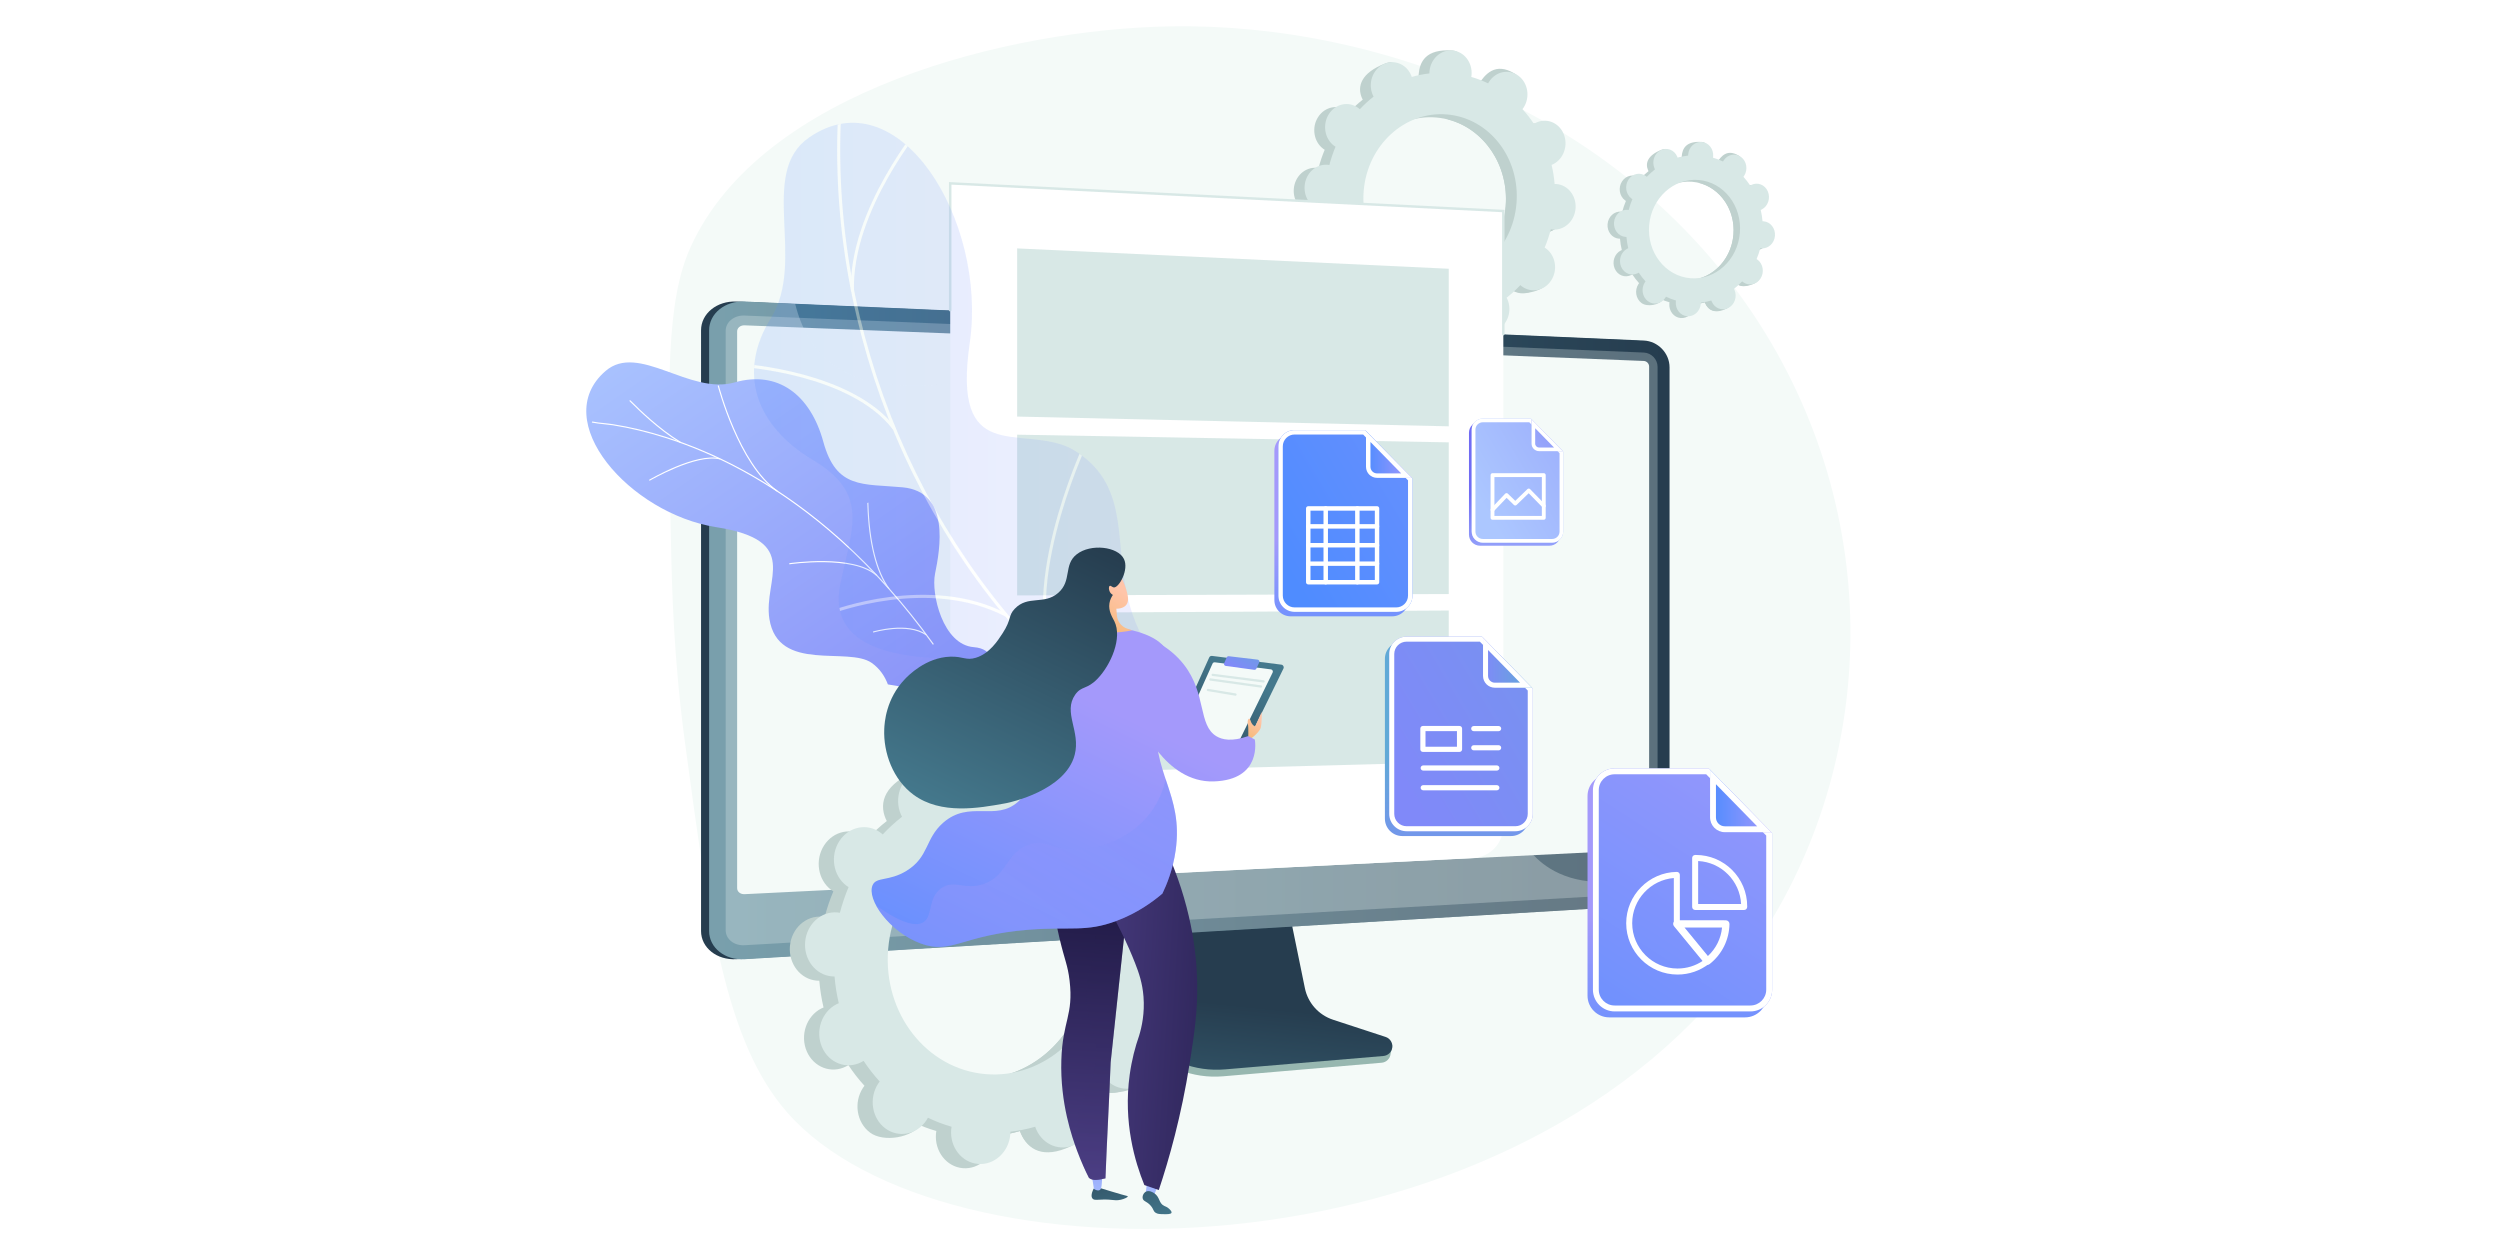 <?xml version="1.0" encoding="utf-8"?>
<!-- Generator: Adobe Illustrator 27.1.0, SVG Export Plug-In . SVG Version: 6.00 Build 0)  -->
<svg version="1.1" xmlns="http://www.w3.org/2000/svg" xmlns:xlink="http://www.w3.org/1999/xlink" x="0px" y="0px"
	 viewBox="0 0 1000 500" style="enable-background:new 0 0 1000 500;" xml:space="preserve">
<g id="Background">
	<g>
		<g>
			<rect x="0" style="fill:#FFFFFF;" width="1000" height="500"/>
		</g>
	</g>
</g>
<g id="Illustration">
	<g id="Document_management_soft">
		<path style="fill:#F4FAF8;" d="M468.07,10.54c-64.07,1.13-163.21,25.49-191.74,88.1c-9.97,21.87-9.29,54.01-7.94,118.3
			c0.4,18.9,1.05,46.44,5.67,80.61c9.59,70.99,16.13,119.32,40.84,147.46c61.94,70.51,285.68,68.47,381.22-58.47
			c52.12-69.25,60.14-167.76,12.48-249.17C656.13,47.75,553.85,9.03,468.07,10.54z"/>
		<g>
			<path style="fill:#BFD1CE;" d="M616.7,93.05c4.65,0.39,8.76-3.37,9.18-8.4c0.42-5.03-3-9.43-7.65-9.82
				c-0.24-0.02-0.48-0.02-0.72-0.02c-0.22-2.6-0.63-5.15-1.21-7.62c0.22-0.09,0.44-0.18,0.66-0.3c4.24-2.18,6.09-7.63,4.13-12.19
				c-1.96-4.55-6.98-6.48-11.22-4.3c-0.22,0.11-0.43,0.24-0.64,0.37c-1.38-2.09-2.92-4.06-4.58-5.89c0.15-0.2,0.31-0.4,0.45-0.62
				c2.69-4.16,1.78-9.85-2.03-12.71c-3.81-2.86-9.09-1.8-11.78,2.37c-0.14,0.21-0.26,0.43-0.38,0.65c-2.15-1.04-4.4-1.9-6.73-2.57
				c0.04-0.25,0.08-0.51,0.1-0.77c0.42-5.03,1.34-10.72-3.31-11.03c-10.77-0.74-13.1,4.58-13.52,9.62
				c-0.02,0.26-0.03,0.52-0.03,0.78c-2.41,0.27-4.77,0.75-7.06,1.41c-0.08-0.24-0.16-0.47-0.26-0.71c-1.96-4.55-1.6-7.59-6.05-5.89
				c-9.7,3.72-11.25,9.22-9.29,13.77c0.1,0.24,0.22,0.46,0.34,0.69c-1.95,1.52-3.79,3.21-5.5,5.04c-0.18-0.16-0.37-0.33-0.57-0.47
				c-3.81-2.86-9.09-1.8-11.78,2.37c-2.69,4.16-1.78,9.85,2.03,12.71c0.2,0.15,0.4,0.28,0.6,0.4c-0.99,2.34-1.81,4.78-2.47,7.31
				c-0.23-0.04-0.47-0.08-0.71-0.1c-4.65-0.39-8.76,3.37-9.18,8.4c-0.42,5.03,3,9.43,7.65,9.82c0.24,0.02,0.48,0.02,0.72,0.02
				c0.22,2.6,0.63,5.15,1.21,7.62c-0.22,0.09-0.44,0.18-0.66,0.3c-4.24,2.18-6.09,7.64-4.13,12.19c1.96,4.55,6.98,6.48,11.22,4.3
				c0.22-0.11,0.43-0.24,0.64-0.37c1.38,2.09,2.92,4.06,4.58,5.89c-0.15,0.2-0.31,0.4-0.45,0.62c-2.69,4.16-1.78,9.85,2.03,12.71
				c3.81,2.86,12.07,1.55,14.76-2.61c0.14-0.21-2.72-0.19-2.6-0.41c2.15,1.04,4.4,1.9,6.73,2.57c-0.04,0.25-0.08,0.51-0.1,0.77
				c-0.42,5.03,3,9.43,7.65,9.82c4.65,0.39,8.76-3.37,9.18-8.4c0.02-0.26,0.03-0.52,0.03-0.78c2.41-0.27,4.77-0.75,7.06-1.41
				c0.08,0.24,0.16,0.47,0.26,0.71c1.96,4.55,6.98,6.48,11.22,4.3c4.24-2.18,6.09-7.64,4.13-12.19c-0.1-0.24-0.22-0.46-0.34-0.69
				c1.95-1.52,3.79-3.21,5.5-5.04c0.18,0.16,0.37,0.33,0.57,0.47c3.81,2.86,9.09,1.8,11.78-2.37c2.69-4.16,1.78-9.85-2.03-12.71
				c-0.2-0.15-0.4-0.28-0.6-0.4c0.99-2.34,1.81-4.78,2.47-7.31C616.23,92.99,616.46,93.03,616.7,93.05z M568.91,113.17
				c-16.88-1.42-29.31-17.39-27.77-35.66c1.54-18.27,16.47-31.94,33.34-30.51c16.88,1.42,29.31,17.39,27.77,35.66
				C600.72,100.93,585.79,114.59,568.91,113.17z"/>
			<path style="fill:#BFD1CE;" d="M616.97,66.88c4.24-2.18,6.09-7.63,4.13-12.19c-1.96-4.55-6.98-6.48-11.22-4.3
				c-0.22,0.11-0.43,0.24-0.64,0.37c-1.38-2.09-2.92-4.06-4.58-5.89c0.15-0.2,0.31-0.4,0.45-0.62c2.69-4.16,4.76-12.42,0.67-14.87
				c-7.76-4.65-11.79,0.37-14.48,4.53c-0.14,0.21-0.26,0.43-0.38,0.65c-2.15-1.04-4.4-1.9-6.73-2.57c0.04-0.25,0.08-0.51,0.1-0.77
				c0.23-2.74-0.68-5.28-2.31-7.1c-1.04,7.87-2.01,15.75-2.91,23.63c14.48,3.65,24.58,18.32,23.19,34.9
				c-1.18,14.05-10.28,25.36-22.09,29.2c0.03,1.54,0.07,3.07,0.05,4.61c-0.04,4.17-0.31,8.35-0.58,12.53
				c1.15-0.23,2.28-0.51,3.4-0.83c0.08,0.24,0.16,0.47,0.26,0.71c1.96,4.55,6.33,7.32,14.13,3.66c4.31-2.02,3.18-7,1.22-11.55
				c-0.1-0.24-0.22-0.46-0.34-0.69c1.95-1.52,3.79-3.21,5.5-5.04c0.18,0.16,0.37,0.33,0.57,0.47c3.81,2.86,12.37,1.25,15.06-2.91
				c2.69-4.16-1.5-9.31-5.31-12.17c-0.2-0.15-0.4-0.28-0.6-0.4c0.99-2.34,1.81-4.78,2.47-7.31c0.23,0.04,0.47,0.08,0.71,0.1
				c4.65,0.39,8.76-3.37,9.18-8.4c0.42-5.03-3-9.43-7.65-9.82c-0.24-0.02-0.48-0.02-0.72-0.02c-0.22-2.6-0.63-5.15-1.21-7.62
				C616.53,67.09,616.75,66.99,616.97,66.88z"/>
			<path style="fill:#D8E8E6;" d="M621.04,91.83c4.65,0.39,8.76-3.37,9.18-8.4c0.42-5.03-3-9.43-7.65-9.82
				c-0.24-0.02-0.48-0.02-0.72-0.02c-0.22-2.6-0.63-5.15-1.21-7.62c0.22-0.09,0.44-0.18,0.66-0.3c4.24-2.18,6.09-7.63,4.13-12.19
				c-1.96-4.55-6.98-6.48-11.22-4.3c-0.22,0.11-0.43,0.24-0.64,0.37c-1.38-2.09-2.92-4.06-4.58-5.89c0.15-0.2,0.31-0.4,0.45-0.62
				c2.69-4.16,1.78-9.85-2.03-12.71c-3.81-2.86-9.09-1.8-11.78,2.37c-0.14,0.21-0.26,0.43-0.38,0.65c-2.15-1.04-4.4-1.9-6.73-2.57
				c0.04-0.25,0.08-0.51,0.1-0.77c0.42-5.03-3-9.43-7.65-9.82c-4.65-0.39-8.76,3.37-9.18,8.4c-0.02,0.26-0.03,0.52-0.03,0.78
				c-2.41,0.27-4.77,0.75-7.06,1.41c-0.08-0.24-0.16-0.47-0.26-0.71c-1.96-4.55-6.98-6.48-11.22-4.3
				c-4.24,2.18-6.09,7.63-4.13,12.19c0.1,0.24,0.22,0.46,0.34,0.69c-1.95,1.52-3.79,3.21-5.5,5.04c-0.18-0.16-0.37-0.33-0.57-0.47
				c-3.81-2.86-9.09-1.8-11.78,2.37c-2.69,4.16-1.78,9.85,2.03,12.71c0.2,0.15,0.4,0.28,0.6,0.4c-0.99,2.34-1.81,4.78-2.47,7.31
				c-0.23-0.04-0.47-0.08-0.71-0.1c-4.65-0.39-8.76,3.37-9.18,8.4c-0.42,5.03,3,9.43,7.65,9.82c0.24,0.02,0.48,0.02,0.72,0.02
				c0.22,2.6,0.63,5.15,1.21,7.62c-0.22,0.09-0.44,0.18-0.66,0.3c-4.24,2.18-6.09,7.63-4.13,12.19c1.96,4.55,6.98,6.48,11.22,4.3
				c0.22-0.11,0.43-0.24,0.64-0.37c1.38,2.09,2.92,4.06,4.58,5.89c-0.15,0.2-0.31,0.4-0.45,0.62c-2.69,4.16-1.78,9.85,2.03,12.71
				c3.81,2.86,9.09,1.8,11.78-2.37c0.14-0.21,0.26-0.43,0.38-0.65c2.15,1.04,4.4,1.9,6.73,2.57c-0.04,0.25-0.08,0.51-0.1,0.77
				c-0.42,5.03,3,9.43,7.65,9.82c4.65,0.39,8.76-3.37,9.18-8.4c0.02-0.26,0.03-0.52,0.03-0.78c2.41-0.27,4.77-0.75,7.06-1.41
				c0.08,0.24,0.16,0.47,0.26,0.71c1.96,4.55,6.98,6.48,11.22,4.3c4.24-2.18,6.09-7.63,4.13-12.19c-0.1-0.24-0.22-0.46-0.34-0.69
				c1.95-1.52,3.79-3.21,5.5-5.04c0.18,0.16,0.37,0.33,0.57,0.47c3.81,2.86,9.09,1.8,11.78-2.37c2.69-4.16,1.78-9.85-2.03-12.71
				c-0.2-0.15-0.4-0.28-0.6-0.4c0.99-2.34,1.81-4.78,2.47-7.31C620.56,91.78,620.8,91.81,621.04,91.83z M573.25,111.95
				c-16.88-1.42-29.31-17.39-27.77-35.66c1.54-18.27,16.47-31.94,33.34-30.51c16.88,1.42,29.31,17.39,27.77,35.66
				C605.05,99.71,590.12,113.38,573.25,111.95z"/>
		</g>
		<g>
			<path style="fill:#BFD1CE;" d="M701.96,100.06c2.76,0.23,5.2-2,5.45-4.99c0.25-2.99-1.78-5.6-4.54-5.83
				c-0.14-0.01-0.28-0.01-0.43-0.01c-0.13-1.54-0.37-3.06-0.72-4.53c0.13-0.05,0.26-0.11,0.39-0.18c2.52-1.29,3.61-4.53,2.45-7.24
				c-1.16-2.71-4.14-3.85-6.66-2.56c-0.13,0.07-0.26,0.14-0.38,0.22c-0.82-1.24-1.73-2.41-2.72-3.5c0.09-0.12,0.18-0.24,0.27-0.37
				c1.6-2.47,1.06-5.85-1.21-7.55c-2.26-1.7-5.4-1.07-7,1.41c-0.08,0.13-0.15,0.26-0.23,0.39c-1.28-0.62-2.61-1.13-4-1.53
				c0.02-0.15,0.05-0.3,0.06-0.46c0.25-2.99,0.8-6.36-1.97-6.55c-6.39-0.44-7.78,2.72-8.03,5.71c-0.01,0.15-0.02,0.31-0.02,0.46
				c-1.43,0.16-2.83,0.44-4.19,0.84c-0.05-0.14-0.1-0.28-0.16-0.42c-1.16-2.71-0.95-4.51-3.59-3.5c-5.76,2.21-6.68,5.47-5.52,8.18
				c0.06,0.14,0.13,0.28,0.2,0.41c-1.16,0.91-2.25,1.91-3.27,2.99c-0.11-0.1-0.22-0.19-0.34-0.28c-2.26-1.7-5.4-1.07-7,1.41
				c-1.6,2.47-1.06,5.85,1.21,7.55c0.12,0.09,0.24,0.16,0.36,0.24c-0.59,1.39-1.08,2.84-1.47,4.34c-0.14-0.02-0.28-0.05-0.42-0.06
				c-2.76-0.23-5.2,2-5.45,4.99c-0.25,2.99,1.78,5.6,4.54,5.83c0.14,0.01,0.28,0.01,0.43,0.01c0.13,1.54,0.37,3.06,0.72,4.53
				c-0.13,0.05-0.26,0.11-0.39,0.18c-2.52,1.29-3.61,4.53-2.45,7.24c1.16,2.71,4.14,3.85,6.66,2.56c0.13-0.07,0.26-0.14,0.38-0.22
				c0.82,1.24,1.73,2.41,2.72,3.5c-0.09,0.12-0.18,0.24-0.27,0.37c-1.6,2.47-1.06,5.85,1.21,7.55c2.26,1.7,7.17,0.92,8.77-1.55
				c0.08-0.13-1.62-0.11-1.55-0.24c1.28,0.62,2.61,1.13,4,1.53c-0.02,0.15-0.05,0.3-0.06,0.46c-0.25,2.99,1.78,5.6,4.54,5.83
				c2.76,0.23,5.2-2,5.45-4.99c0.01-0.15,0.02-0.31,0.02-0.46c1.43-0.16,2.83-0.44,4.19-0.84c0.05,0.14,0.1,0.28,0.16,0.42
				c1.16,2.7,4.14,3.85,6.66,2.56c2.52-1.29,3.61-4.53,2.45-7.24c-0.06-0.14-0.13-0.28-0.2-0.41c1.16-0.91,2.25-1.91,3.27-2.99
				c0.11,0.1,0.22,0.19,0.34,0.28c2.26,1.7,5.4,1.07,7-1.41c1.6-2.47,1.06-5.85-1.21-7.55c-0.12-0.09-0.24-0.16-0.36-0.24
				c0.59-1.39,1.08-2.84,1.47-4.34C701.67,100.02,701.81,100.05,701.96,100.06z M673.57,112.01c-10.02-0.84-17.41-10.33-16.49-21.18
				c0.91-10.85,9.78-18.97,19.8-18.12c10.02,0.84,17.41,10.33,16.49,21.18C692.46,104.74,683.59,112.85,673.57,112.01z"/>
			<path style="fill:#BFD1CE;" d="M702.11,84.52c2.52-1.29,3.61-4.53,2.45-7.24c-1.16-2.71-4.14-3.85-6.66-2.56
				c-0.13,0.07-0.26,0.14-0.38,0.22c-0.82-1.24-1.73-2.41-2.72-3.5c0.09-0.12,0.18-0.24,0.27-0.37c1.6-2.47,2.83-7.38,0.4-8.83
				c-4.61-2.76-7,0.22-8.6,2.69c-0.08,0.13-0.15,0.26-0.23,0.39c-1.28-0.62-2.61-1.13-4-1.53c0.02-0.15,0.05-0.3,0.06-0.46
				c0.14-1.63-0.41-3.14-1.37-4.22c-0.62,4.67-1.2,9.35-1.73,14.04c8.6,2.17,14.6,10.88,13.77,20.73
				c-0.7,8.34-6.11,15.06-13.12,17.34c0.02,0.91,0.04,1.83,0.03,2.74c-0.02,2.48-0.18,4.96-0.35,7.44c0.68-0.14,1.35-0.3,2.02-0.49
				c0.05,0.14,0.1,0.28,0.16,0.42c1.16,2.71,3.76,4.35,8.39,2.18c2.56-1.2,1.89-4.15,0.72-6.86c-0.06-0.14-0.13-0.28-0.2-0.41
				c1.16-0.91,2.25-1.91,3.27-2.99c0.11,0.1,0.22,0.19,0.34,0.28c2.26,1.7,7.35,0.74,8.94-1.73c1.6-2.47-0.89-5.53-3.16-7.23
				c-0.12-0.09-0.24-0.16-0.36-0.24c0.59-1.39,1.08-2.84,1.47-4.34c0.14,0.02,0.28,0.05,0.42,0.06c2.76,0.23,5.2-2,5.45-4.99
				c0.25-2.99-1.78-5.6-4.54-5.83c-0.14-0.01-0.28-0.01-0.43-0.01c-0.13-1.54-0.37-3.06-0.72-4.53
				C701.85,84.64,701.98,84.59,702.11,84.52z"/>
			<path style="fill:#D8E8E6;" d="M704.53,99.34c2.76,0.23,5.2-2,5.45-4.99c0.25-2.99-1.78-5.6-4.54-5.83
				c-0.14-0.01-0.28-0.01-0.43-0.01c-0.13-1.54-0.37-3.06-0.72-4.53c0.13-0.05,0.26-0.11,0.39-0.18c2.52-1.29,3.61-4.53,2.45-7.24
				c-1.16-2.71-4.14-3.85-6.66-2.56c-0.13,0.07-0.26,0.14-0.38,0.22c-0.82-1.24-1.73-2.41-2.72-3.5c0.09-0.12,0.18-0.24,0.27-0.37
				c1.6-2.47,1.06-5.85-1.21-7.55c-2.26-1.7-5.4-1.07-7,1.41c-0.08,0.13-0.15,0.26-0.23,0.39c-1.28-0.62-2.61-1.13-4-1.53
				c0.02-0.15,0.05-0.3,0.06-0.46c0.25-2.99-1.78-5.6-4.54-5.83c-2.76-0.23-5.2,2-5.45,4.99c-0.01,0.15-0.02,0.31-0.02,0.46
				c-1.43,0.16-2.83,0.44-4.19,0.84c-0.05-0.14-0.1-0.28-0.16-0.42c-1.16-2.71-4.14-3.85-6.66-2.56c-2.52,1.29-3.61,4.53-2.45,7.24
				c0.06,0.14,0.13,0.28,0.2,0.41c-1.16,0.91-2.25,1.91-3.27,2.99c-0.11-0.1-0.22-0.19-0.34-0.28c-2.26-1.7-5.4-1.07-7,1.41
				c-1.6,2.47-1.06,5.85,1.21,7.55c0.12,0.09,0.24,0.16,0.36,0.24c-0.59,1.39-1.08,2.84-1.47,4.34c-0.14-0.02-0.28-0.05-0.42-0.06
				c-2.76-0.23-5.2,2-5.45,4.99c-0.25,2.99,1.78,5.6,4.54,5.83c0.14,0.01,0.28,0.01,0.43,0.01c0.13,1.54,0.37,3.06,0.72,4.53
				c-0.13,0.05-0.26,0.11-0.39,0.18c-2.52,1.29-3.61,4.53-2.45,7.24c1.16,2.71,4.14,3.85,6.66,2.56c0.13-0.07,0.26-0.14,0.38-0.22
				c0.82,1.24,1.73,2.41,2.72,3.5c-0.09,0.12-0.18,0.24-0.27,0.37c-1.6,2.47-1.06,5.85,1.21,7.55c2.26,1.7,5.4,1.07,7-1.41
				c0.08-0.13,0.15-0.26,0.23-0.39c1.28,0.62,2.61,1.13,4,1.53c-0.02,0.15-0.05,0.3-0.06,0.46c-0.25,2.99,1.78,5.6,4.54,5.83
				c2.76,0.23,5.2-2,5.45-4.99c0.01-0.15,0.02-0.31,0.02-0.46c1.43-0.16,2.83-0.44,4.19-0.84c0.05,0.14,0.1,0.28,0.16,0.42
				c1.16,2.71,4.14,3.85,6.66,2.56c2.52-1.29,3.61-4.53,2.45-7.24c-0.06-0.14-0.13-0.28-0.2-0.41c1.16-0.91,2.25-1.91,3.27-2.99
				c0.11,0.1,0.22,0.19,0.34,0.28c2.26,1.7,5.4,1.07,7-1.41c1.6-2.47,1.06-5.85-1.21-7.55c-0.12-0.09-0.24-0.16-0.36-0.24
				c0.59-1.39,1.08-2.84,1.47-4.34C704.25,99.3,704.39,99.33,704.53,99.34z M676.15,111.29c-10.02-0.84-17.41-10.33-16.49-21.18
				c0.91-10.85,9.78-18.97,19.8-18.12c10.02,0.84,17.41,10.33,16.49,21.18C695.04,104.02,686.17,112.13,676.15,111.29z"/>
		</g>
		<g>
			<g>
				<path style="fill:#97B7B0;" d="M532.51,410.41c-5.76-1.91-10.07-6.8-11.28-12.81l-8.38-41.5l-71.72,2.55l-8.83,43.23
					c-1.24,6.05,3.71,12.13,9.41,14.36l30.01,11.74c5.58,2.18,11.58,3.05,17.54,2.54l63.42-5.43c1.85-0.16,3.34-1.62,3.56-3.49
					c0.22-1.87,1.51-3.97-0.25-4.56L532.51,410.41z"/>
				<linearGradient id="SVGID_1_" gradientUnits="userSpaceOnUse" x1="487.642" y1="488.205" x2="496.585" y2="401.754">
					<stop  offset="0" style="stop-color:#44788C"/>
					<stop  offset="0.996" style="stop-color:#263D4F"/>
				</linearGradient>
				<path style="fill:url(#SVGID_1_);" d="M533.22,407.89c-5.75-1.89-10.06-6.71-11.27-12.65l-8.38-40.98l-69.97,2.52l-8.82,42.69
					c-1.23,5.98,2.03,11.97,7.73,14.18l29.98,11.59c5.58,2.16,11.57,3.02,17.53,2.51l63.35-5.36c1.85-0.16,3.34-1.6,3.55-3.44
					s-0.9-3.59-2.66-4.17L533.22,407.89z"/>
			</g>
			<g>
				<g>
					
						<linearGradient id="SVGID_00000100341947113636191670000012616145524980521143_" gradientUnits="userSpaceOnUse" x1="425.578" y1="246.989" x2="331.176" y2="257.92">
						<stop  offset="0" style="stop-color:#44788C"/>
						<stop  offset="0.395" style="stop-color:#386074"/>
						<stop  offset="0.996" style="stop-color:#263D4F"/>
					</linearGradient>
					<path style="fill:url(#SVGID_00000100341947113636191670000012616145524980521143_);" d="M294.56,383.68
						c-7.78,0.46-14.14-4.58-14.14-11.25V132.1c0-6.67,6.36-11.82,14.14-11.48l359.69,15.59c5.71,0.25,10.33,5.06,10.33,10.73v204.4
						c0,5.67-4.62,10.56-10.33,10.9L294.56,383.68z"/>
					
						<linearGradient id="SVGID_00000023253746879520066900000015977585574876411033_" gradientUnits="userSpaceOnUse" x1="283.656" y1="252.159" x2="667.823" y2="252.159">
						<stop  offset="0" style="stop-color:#44788C"/>
						<stop  offset="0.996" style="stop-color:#263D4F"/>
					</linearGradient>
					<path style="fill:url(#SVGID_00000023253746879520066900000015977585574876411033_);" d="M297.8,383.68
						c-7.78,0.46-14.14-4.58-14.14-11.25V132.1c0-6.67,6.36-11.82,14.14-11.48l359.69,15.59c5.71,0.25,10.33,5.06,10.33,10.73v204.4
						c0,5.67-4.62,10.56-10.33,10.9L297.8,383.68z"/>
					<path style="opacity:0.3;fill:#D8E8E6;" d="M657.49,141.02l-359.69-14.8c-4.16-0.17-7.54,2.58-7.54,6.14v186.92v52.8
						c0,3.56,3.38,6.25,7.54,6.01l359.69-20.66c3.06-0.18,5.54-2.78,5.54-5.83v-46.73V146.75
						C663.03,143.71,660.55,141.14,657.49,141.02z"/>
					<path style="fill:#F4FAF8;" d="M297.8,357.67c-1.62,0.08-2.94-0.98-2.94-2.37V132.53c0-1.38,1.32-2.46,2.94-2.4l359.69,14.25
						c1.19,0.05,2.16,1.05,2.16,2.24v191c0,1.19-0.97,2.2-2.16,2.26L297.8,357.67z"/>
				</g>
				<path style="opacity:0.3;fill:#F4FAF8;" d="M619.94,347.37c-30.26-18.72-9.12-71.94-43.11-98.68
					c-34.26-26.96-82.47,6.11-106.47-21.81c-17.87-20.79,3.04-45.89-14.02-65.44c-26.76-30.66-95.26,11.51-126.73-18.7
					c-4.47-4.29-8.98-10.79-11.54-21.23l-20.27-0.88c-7.78-0.34-14.14,4.81-14.14,11.48v240.33c0,6.67,6.36,11.71,14.14,11.25
					l359.69-21.44c5.71-0.34,10.33-5.23,10.33-10.9v-3.63C643.94,355.81,629.34,353.18,619.94,347.37z"/>
			</g>
			<g>
				<g>
					<path style="fill:#FFFFFF;" d="M601.33,330.5V84.41L380.09,73.34v269.53c0,5.66-4.1,10.48-9.68,11.39h0l219.04-11.06
						C596.13,342.76,601.33,337.2,601.33,330.5z"/>
				</g>
				<g>
					<path style="fill:#D8E8E6;" d="M601.33,134.16c-0.27,0-0.5-0.22-0.5-0.5V84.88L380.58,73.86v50.21c0,0.27-0.22,0.5-0.5,0.5
						c-0.27,0-0.5-0.22-0.5-0.5V72.82l0.52,0.03l221.72,11.09v49.73C601.83,133.94,601.61,134.16,601.33,134.16z"/>
				</g>
			</g>
			<g>
				<polygon style="fill:#D8E8E6;" points="579.5,237.6 406.86,238.17 406.86,173.87 579.5,176.94 				"/>
				<polygon style="fill:#D8E8E6;" points="579.5,170.53 406.86,166.63 406.86,99.36 579.5,107.5 				"/>
				<polygon style="fill:#D8E8E6;" points="579.5,304.87 406.86,309.47 406.86,245.17 579.5,244.21 				"/>
			</g>
			<g>
				
					<linearGradient id="SVGID_00000099663752247949889890000000489303876489278875_" gradientUnits="userSpaceOnUse" x1="5108.526" y1="113.565" x2="4898.043" y2="416.134" gradientTransform="matrix(-1 0 0 1 5360.818 0)">
					<stop  offset="0" style="stop-color:#ACC7FF"/>
					<stop  offset="0.996" style="stop-color:#716BF3"/>
				</linearGradient>
				<path style="fill:url(#SVGID_00000099663752247949889890000000489303876489278875_);" d="M355.15,273.75
					c0.17,0.03,0.34,0.07,0.51,0.1c10.08,1.92,21.44,2.23,34.13-0.08c2.44-0.62,4.88-1.25,7.32-1.87c0.77-6.29,0.38-12.42-7.6-13.04
					c-12.4-0.96-17.12-21.39-15.5-29.33c2.01-9.83,6.22-32.8-12.93-34.6c-15.94-1.49-26.54,0.81-31.74-18.18
					c-5.2-18.99-18.29-28.7-35.46-23.79c-18.08,5.17-38.4-15.98-51.65-4.57c-23.1,19.89,9.78,57.1,44.27,62.48
					c34.49,5.38,18.71,20.8,21.26,36.71c3.47,21.72,31.5,10.85,40.99,17.63C351.96,267.5,353.94,270.55,355.15,273.75z"/>
				<g>
					<path style="fill:#FFFFFF;" d="M373.16,257.9l0.38-0.28c-1.5-2.09-3.04-4.18-4.58-6.21c-11.4-15.01-23.89-28.32-37.13-39.56
						c-11.22-9.52-23.13-17.7-35.4-24.3c-9.87-5.31-20.02-9.63-30.18-12.84c-7.14-2.26-14.21-3.95-21.01-5.03
						c-1.19-0.19-2.41-0.32-3.6-0.44c-1.58-0.16-3.22-0.33-4.77-0.65l-0.12,0.44c1.57,0.32,3.22,0.49,4.81,0.66
						c1.18,0.12,2.4,0.25,3.58,0.43c6.78,1.08,13.83,2.77,20.95,5.02c10.13,3.21,20.27,7.52,30.11,12.81
						c12.25,6.59,24.13,14.74,35.33,24.25c13.22,11.22,25.69,24.51,37.07,39.5C370.12,253.72,371.66,255.81,373.16,257.9z"/>
					<path style="fill:#FFFFFF;" d="M310.73,196.61l0.28-0.37c-15.28-10.66-23.41-41.78-23.49-42.09l-0.44,0.14
						C287.16,154.6,295.33,185.87,310.73,196.61z"/>
					<path style="fill:#FFFFFF;" d="M350.53,230.33l0.32-0.34c-9.43-8.51-34.89-4.74-35.15-4.7l0.04,0.44
						C315.99,225.7,341.25,221.96,350.53,230.33z"/>
					<path style="fill:#FFFFFF;" d="M355.42,235.65l0.37-0.28c-4.98-6.62-7.96-18.53-8.41-33.56c-0.02-0.76-0.02-0.76-0.07-0.82
						l-0.37,0.28l0.19-0.14l-0.22,0.06c0.01,0.05,0.02,0.33,0.03,0.67C347.38,216.97,350.39,228.97,355.42,235.65z"/>
					<path style="fill:#FFFFFF;" d="M370.36,254.12l0.28-0.37c-7.49-5.28-21.32-1.18-21.46-1.14l0.1,0.43
						C349.42,253,363.04,248.97,370.36,254.12z"/>
					<path style="fill:#FFFFFF;" d="M272.02,177.13l0.26-0.38c-8.87-5.43-16.75-13.27-19.33-15.84c-0.63-0.62-0.85-0.84-0.94-0.9
						l-0.27,0.37c0.07,0.05,0.43,0.4,0.88,0.86C255.21,163.81,263.11,171.67,272.02,177.13z"/>
					<path style="fill:#FFFFFF;" d="M287.93,183.76l0.14-0.43c-9.66-2.34-27.68,8.16-28.45,8.61l0.21,0.38
						C260.02,192.2,278.45,181.47,287.93,183.76z"/>
				</g>
			</g>
			<g>
				<g>
					<g style="opacity:0.4;">
						<defs>
							<path id="SVGID_00000175311680779574348620000005550803932639315853_" style="opacity:0.4;" d="M496.48,296.43
								c-1.48,2.06-11.49-6.71-29.6-8.17c-4.52-0.36-29.06-4.05-38.49,12.04c-1.83,3.12-3.66,6.25-5.49,9.37
								c-8.63-1.12-16.56-3.77-14.09-14.92c3.84-17.3-21.2-30.83-32.35-31.36c-13.81-0.65-45.9-2.85-40.36-29.67
								c4.6-22.33,12.01-36.02-10.93-49.72c-22.93-13.69-30.37-34.95-16.8-56.75c14.28-22.94-5.28-58.06,15.26-72.24
								c35.8-24.71,71.39,33.16,64.27,82.2c-7.12,49.04,19.76,32.8,39.72,41.79c1.81,0.94,4.53,2.54,7.4,5.03
								c17.62,15.36,9.77,38.17,18.12,62.01C464.51,278.58,498.97,292.95,496.48,296.43z"/>
						</defs>
						
							<linearGradient id="SVGID_00000121252118195298611620000009474736970592749246_" gradientUnits="userSpaceOnUse" x1="301.596" y1="179.399" x2="496.613" y2="179.399">
							<stop  offset="0" style="stop-color:#4F8CFF"/>
							<stop  offset="1" style="stop-color:#A499FB"/>
						</linearGradient>
						
							<use xlink:href="#SVGID_00000175311680779574348620000005550803932639315853_"  style="overflow:visible;fill:url(#SVGID_00000121252118195298611620000009474736970592749246_);"/>
						<clipPath id="SVGID_00000089544658579571579360000000166370165717906606_">
							<use xlink:href="#SVGID_00000175311680779574348620000005550803932639315853_"  style="overflow:visible;"/>
						</clipPath>
						<g style="clip-path:url(#SVGID_00000089544658579571579360000000166370165717906606_);">
							<path style="fill:#FCFEFD;" d="M436.79,279.54l-0.81,0.99c-67.49-56.27-106.05-147.22-100.61-237.35l1.22,0.01
								C331.18,132.94,369.58,223.5,436.79,279.54z"/>
							<path style="fill:#FCFEFD;" d="M402.75,245.5l-0.61,1.12c-30.58-16.09-69.37-1.15-69.76-0.99l-0.39-1.16
								C332.39,244.31,371.69,229.15,402.75,245.5z"/>
							<path style="fill:#FCFEFD;" d="M424.67,268.83l-1.04,0.72c-18.87-29.82,9.46-91,9.74-91.61l1.1,0.49
								C434.19,179.03,406.16,239.58,424.67,268.83z"/>
							<path style="fill:#FCFEFD;" d="M358.11,170.95l-0.98,0.8c-16.97-22.15-60.1-24.96-60.53-24.98l0.14-1.25
								C297.17,145.55,340.83,148.39,358.11,170.95z"/>
							<path style="fill:#FCFEFD;" d="M341.6,116.4l-1.23,0.11c-1.03-32.79,28.21-67.36,28.5-67.7l0.9,0.79
								C369.49,49.94,340.59,84.12,341.6,116.4z"/>
						</g>
					</g>
				</g>
			</g>
		</g>
		<g>
			<g>
				
					<linearGradient id="SVGID_00000174572723012659316930000015302230466651445158_" gradientUnits="userSpaceOnUse" x1="537.614" y1="269.809" x2="536.541" y2="215.454">
					<stop  offset="0" style="stop-color:#4F8CFF"/>
					<stop  offset="1" style="stop-color:#A499FB"/>
				</linearGradient>
				<path style="fill:url(#SVGID_00000174572723012659316930000015302230466651445158_);" d="M563.38,193.21v46.82
					c0,3.59-2.91,6.5-6.5,6.5h-40.63c-3.59,0-6.5-2.91-6.5-6.5v-59.71c0-3.59,2.91-6.5,6.5-6.5h28.15l0.4,0.41l18.3,18.69
					L563.38,193.21z"/>
				
					<linearGradient id="SVGID_00000103954810322845170610000012936473472308217779_" gradientUnits="userSpaceOnUse" x1="512.295" y1="223.768" x2="731.682" y2="93.424">
					<stop  offset="0" style="stop-color:#4F8CFF"/>
					<stop  offset="1" style="stop-color:#A499FB"/>
				</linearGradient>
				<path style="fill:url(#SVGID_00000103954810322845170610000012936473472308217779_);" d="M564.99,191.42v46.82
					c0,3.59-2.91,6.5-6.5,6.5h-40.63c-3.59,0-6.5-2.91-6.5-6.5v-59.71c0-3.59,2.91-6.5,6.5-6.5h28.15l0.4,0.41l18.3,18.69
					L564.99,191.42z"/>
				<path style="fill:#FFFFFF;" d="M545.26,173.81l17.95,18.33v46.1c0,2.61-2.12,4.73-4.73,4.73h-40.63c-2.61,0-4.73-2.12-4.73-4.73
					v-59.71c0-2.61,2.12-4.73,4.73-4.73H545.26L545.26,173.81z M546.01,172.04h-28.15c-3.59,0-6.5,2.91-6.5,6.5v59.71
					c0,3.59,2.91,6.5,6.5,6.5h40.63c3.59,0,6.5-2.91,6.5-6.5v-46.82l-0.28-0.29l-18.3-18.69L546.01,172.04L546.01,172.04z"/>
				
					<linearGradient id="SVGID_00000148623231048097261660000006623424899581341630_" gradientUnits="userSpaceOnUse" x1="546.404" y1="181.788" x2="564.704" y2="181.788">
					<stop  offset="0" style="stop-color:#4F8CFF"/>
					<stop  offset="1" style="stop-color:#A499FB"/>
				</linearGradient>
				<path style="fill:url(#SVGID_00000148623231048097261660000006623424899581341630_);" d="M564.7,191.13h-13.88
					c-2.44,0-4.42-1.98-4.42-4.42v-14.27L564.7,191.13z"/>
				<path style="fill:#FFFFFF;" d="M548.18,176.79l12.31,12.57h-9.66c-1.46,0-2.65-1.19-2.65-2.65V176.79L548.18,176.79z
					 M546.4,172.45v14.27c0,2.44,1.98,4.42,4.42,4.42h13.88L546.4,172.45L546.4,172.45z"/>
				<g>
					<path style="fill:#FFFFFF;" d="M550.81,233.78H523.3c-0.49,0-0.89-0.4-0.89-0.89v-29.52c0-0.49,0.4-0.89,0.89-0.89h27.51
						c0.49,0,0.89,0.4,0.89,0.89v29.52C551.7,233.39,551.3,233.78,550.81,233.78z M524.19,232.01h25.74v-27.74h-25.74V232.01z"/>
					<path style="fill:#FFFFFF;" d="M530.29,233.78c-0.49,0-0.89-0.4-0.89-0.89v-29.51c0-0.49,0.4-0.89,0.89-0.89
						s0.89,0.4,0.89,0.89v29.51C531.18,233.38,530.78,233.78,530.29,233.78z"/>
					<path style="fill:#FFFFFF;" d="M550.81,211.43H523.3c-0.49,0-0.89-0.4-0.89-0.89c0-0.49,0.4-0.89,0.89-0.89h27.51
						c0.49,0,0.89,0.4,0.89,0.89C551.7,211.03,551.3,211.43,550.81,211.43z"/>
					<path style="fill:#FFFFFF;" d="M550.81,218.99H523.3c-0.49,0-0.89-0.4-0.89-0.89s0.4-0.89,0.89-0.89h27.51
						c0.49,0,0.89,0.4,0.89,0.89S551.3,218.99,550.81,218.99z"/>
					<path style="fill:#FFFFFF;" d="M550.81,226.36H523.3c-0.49,0-0.89-0.4-0.89-0.89c0-0.49,0.4-0.89,0.89-0.89h27.51
						c0.49,0,0.89,0.4,0.89,0.89C551.7,225.96,551.3,226.36,550.81,226.36z"/>
					<path style="fill:#FFFFFF;" d="M542.94,233.78c-0.49,0-0.89-0.4-0.89-0.89v-29.51c0-0.49,0.4-0.89,0.89-0.89
						s0.89,0.4,0.89,0.89v29.51C543.83,233.38,543.43,233.78,542.94,233.78z"/>
				</g>
			</g>
			<g>
				
					<linearGradient id="SVGID_00000167383799023710063900000005939519212466379181_" gradientUnits="userSpaceOnUse" x1="672.265" y1="438.066" x2="670.831" y2="365.397">
					<stop  offset="0" style="stop-color:#4F8CFF"/>
					<stop  offset="1" style="stop-color:#A499FB"/>
				</linearGradient>
				<path style="fill:url(#SVGID_00000167383799023710063900000005939519212466379181_);" d="M706.71,335.66v62.6
					c0,4.8-3.89,8.69-8.69,8.69H643.7c-4.8,0-8.69-3.89-8.69-8.69v-79.83c0-4.8,3.89-8.69,8.69-8.69h37.63l0.53,0.54l24.46,24.98
					L706.71,335.66z"/>
				
					<linearGradient id="SVGID_00000000904896089639757410000002027488084235244450_" gradientUnits="userSpaceOnUse" x1="588.573" y1="487.165" x2="728.413" y2="269.876">
					<stop  offset="0" style="stop-color:#4F8CFF"/>
					<stop  offset="1" style="stop-color:#A499FB"/>
				</linearGradient>
				<path style="fill:url(#SVGID_00000000904896089639757410000002027488084235244450_);" d="M708.86,333.27v62.6
					c0,4.8-3.89,8.69-8.69,8.69h-54.32c-4.8,0-8.69-3.89-8.69-8.69v-79.83c0-4.8,3.89-8.69,8.69-8.69h37.63l0.53,0.54l24.46,24.98
					L708.86,333.27z"/>
				<path style="fill:#FFFFFF;" d="M682.49,309.72l24,24.51v61.64c0,3.49-2.84,6.33-6.33,6.33h-54.32c-3.49,0-6.33-2.84-6.33-6.33
					v-79.83c0-3.49,2.84-6.33,6.33-6.33H682.49L682.49,309.72z M683.49,307.36h-37.63c-4.8,0-8.69,3.89-8.69,8.69v79.83
					c0,4.8,3.89,8.69,8.69,8.69h54.32c4.8,0,8.69-3.89,8.69-8.69v-62.6l-0.38-0.39l-24.47-24.98L683.49,307.36L683.49,307.36z"/>
				
					<linearGradient id="SVGID_00000178893790957776933570000009673121852102472323_" gradientUnits="userSpaceOnUse" x1="684.017" y1="320.388" x2="708.482" y2="320.388">
					<stop  offset="0" style="stop-color:#4F8CFF"/>
					<stop  offset="1" style="stop-color:#A499FB"/>
				</linearGradient>
				<path style="fill:url(#SVGID_00000178893790957776933570000009673121852102472323_);" d="M708.48,332.88h-18.56
					c-3.26,0-5.91-2.64-5.91-5.91V307.9L708.48,332.88z"/>
				<path style="fill:#FFFFFF;" d="M686.38,313.69l16.48,16.83h-12.94c-1.95,0-3.54-1.59-3.54-3.54V313.69L686.38,313.69z
					 M684.02,307.9v19.07c0,3.26,2.64,5.91,5.91,5.91h18.56L684.02,307.9L684.02,307.9z"/>
				<g>
					<path style="fill:#FFFFFF;" d="M671.01,389.82c-11.32,0-20.53-9.21-20.53-20.53c0-11.17,9.08-20.38,20.24-20.53
						c0.34-0.01,0.63,0.12,0.86,0.35c0.23,0.23,0.36,0.53,0.36,0.86v18.4h18.4c0.32,0,0.63,0.13,0.85,0.35
						c0.47,0.47,0.47,1.24,0,1.71c-0.23,0.23-0.53,0.35-0.85,0.35h0l-17.06-0.01l10.63,12.94c0.2,0.25,0.3,0.57,0.27,0.89
						c-0.04,0.32-0.2,0.62-0.45,0.82C680.07,388.29,675.68,389.82,671.01,389.82z M669.53,351.21c-9.29,0.76-16.65,8.62-16.65,18.07
						c0,9.99,8.13,18.13,18.13,18.13c3.71,0,7.22-1.09,10.23-3.15l-11.44-13.93c-0.21-0.26-0.3-0.58-0.27-0.9V351.21z"/>
					<path style="fill:#FFFFFF;" d="M697.66,363.99h-19.6c-0.66,0-1.2-0.54-1.2-1.2v-19.6c0-0.64,0.51-1.17,1.15-1.2
						c0.11,0,0.22-0.01,0.33-0.01c11.32,0,20.54,9.21,20.54,20.54c0,0.11,0,0.22-0.01,0.33
						C698.83,363.49,698.3,363.99,697.66,363.99z M679.26,361.59h17.18c-0.47-9.26-7.92-16.71-17.18-17.18V361.59z"/>
					<path style="fill:#FFFFFF;" d="M682.97,385.92c-0.42,0-0.83-0.18-1.12-0.53l-12.24-14.91c-0.36-0.43-0.43-1.03-0.19-1.54
						c0.24-0.51,0.75-0.83,1.31-0.83h0l19.61,0.01c0.39,0,0.76,0.16,1.03,0.43s0.42,0.65,0.42,1.04
						c-0.09,6.28-2.98,12.12-7.92,16.02C683.6,385.82,683.29,385.92,682.97,385.92z M673.8,371.01l9.36,11.4
						c3.23-2.99,5.24-7.02,5.66-11.39L673.8,371.01z"/>
				</g>
			</g>
			<g>
				
					<linearGradient id="SVGID_00000181807728294024334150000007899729335908063904_" gradientUnits="userSpaceOnUse" x1="606.609" y1="234.176" x2="605.877" y2="197.071">
					<stop  offset="0" style="stop-color:#ACC7FF"/>
					<stop  offset="0.996" style="stop-color:#716BF3"/>
				</linearGradient>
				<path style="fill:url(#SVGID_00000181807728294024334150000007899729335908063904_);" d="M624.2,181.89v31.96
					c0,2.45-1.99,4.44-4.44,4.44h-27.73c-2.45,0-4.44-1.99-4.44-4.44v-40.76c0-2.45,1.99-4.44,4.44-4.44h19.22l0.27,0.28L624,181.69
					L624.2,181.89z"/>
				
					<linearGradient id="SVGID_00000028309640034999352640000002337346489336575390_" gradientUnits="userSpaceOnUse" x1="592.286" y1="200.988" x2="742.049" y2="112.009">
					<stop  offset="0" style="stop-color:#ACC7FF"/>
					<stop  offset="0.996" style="stop-color:#716BF3"/>
				</linearGradient>
				<path style="fill:url(#SVGID_00000028309640034999352640000002337346489336575390_);" d="M625.29,180.67v31.96
					c0,2.45-1.99,4.44-4.44,4.44h-27.73c-2.45,0-4.44-1.99-4.44-4.44v-40.76c0-2.45,1.99-4.44,4.44-4.44h19.22l0.27,0.28
					l12.49,12.76L625.29,180.67z"/>
				<path style="fill:#FFFFFF;" d="M611.72,168.91l12.1,12.36v31.36c0,1.63-1.33,2.96-2.96,2.96h-27.73c-1.63,0-2.96-1.33-2.96-2.96
					v-40.76c0-1.63,1.33-2.96,2.96-2.96H611.72L611.72,168.91z M612.34,167.43h-19.22c-2.45,0-4.44,1.99-4.44,4.44v40.76
					c0,2.45,1.99,4.44,4.44,4.44h27.73c2.45,0,4.44-1.99,4.44-4.44v-31.96l-0.19-0.2l-12.49-12.76L612.34,167.43L612.34,167.43z"/>
				
					<linearGradient id="SVGID_00000126313040566642666410000003612243750812423331_" gradientUnits="userSpaceOnUse" x1="593.951" y1="198.994" x2="653.059" y2="139.886">
					<stop  offset="0" style="stop-color:#ACC7FF"/>
					<stop  offset="0.996" style="stop-color:#716BF3"/>
				</linearGradient>
				<path style="fill:url(#SVGID_00000126313040566642666410000003612243750812423331_);" d="M625.1,180.47h-9.48
					c-1.67,0-3.02-1.35-3.02-3.02v-9.74L625.1,180.47z"/>
				<path style="fill:#FFFFFF;" d="M614.07,171.3l7.54,7.7h-5.99c-0.86,0-1.55-0.7-1.55-1.55V171.3L614.07,171.3z M612.61,167.71
					v9.74c0,1.67,1.35,3.02,3.02,3.02h9.48L612.61,167.71L612.61,167.71z"/>
				<g>
					<path style="fill:#FFFFFF;" d="M617.51,207.9H597c-0.42,0-0.77-0.34-0.77-0.77v-17.09c0-0.42,0.34-0.77,0.77-0.77h20.51
						c0.42,0,0.77,0.34,0.77,0.77v17.09C618.28,207.56,617.93,207.9,617.51,207.9z M597.77,206.37h18.97v-15.55h-18.97V206.37z"/>
					<path style="fill:#FFFFFF;" d="M597.01,204.67c-0.19,0-0.38-0.07-0.53-0.21c-0.31-0.29-0.32-0.78-0.03-1.08l5.61-5.89
						c0.14-0.15,0.34-0.23,0.54-0.24c0.21,0,0.4,0.07,0.55,0.22l2.95,2.87l4.87-4.7c0.3-0.29,0.79-0.29,1.08,0.02l6.01,6.15
						c0.3,0.3,0.29,0.79-0.01,1.09c-0.3,0.3-0.79,0.29-1.09-0.01l-5.48-5.6l-4.85,4.69c-0.3,0.29-0.77,0.29-1.07,0l-2.92-2.85
						l-5.08,5.33C597.41,204.59,597.21,204.67,597.01,204.67z"/>
				</g>
			</g>
			<g>
				
					<linearGradient id="SVGID_00000125600179141015373460000003178229977904733068_" gradientUnits="userSpaceOnUse" x1="583.798" y1="359.335" x2="582.649" y2="301.134">
					<stop  offset="0" style="stop-color:#8089F9"/>
					<stop  offset="0.996" style="stop-color:#61A9D7"/>
				</linearGradient>
				<path style="fill:url(#SVGID_00000125600179141015373460000003178229977904733068_);" d="M611.38,277.32v50.14
					c0,3.84-3.12,6.96-6.96,6.96h-43.5c-3.84,0-6.96-3.12-6.96-6.96v-63.93c0-3.84,3.12-6.96,6.96-6.96h30.14l0.42,0.43L611.08,277
					L611.38,277.32z"/>
				
					<linearGradient id="SVGID_00000005267277079296966490000002697682172265991856_" gradientUnits="userSpaceOnUse" x1="556.688" y1="310.037" x2="791.598" y2="170.469">
					<stop  offset="0" style="stop-color:#8089F9"/>
					<stop  offset="0.996" style="stop-color:#61A9D7"/>
				</linearGradient>
				<path style="fill:url(#SVGID_00000005267277079296966490000002697682172265991856_);" d="M613.11,275.4v50.14
					c0,3.84-3.12,6.96-6.96,6.96h-43.5c-3.84,0-6.96-3.12-6.96-6.96v-63.93c0-3.84,3.12-6.96,6.96-6.96h30.14l0.42,0.43l19.59,20.01
					L613.11,275.4z"/>
				<path style="fill:#FFFFFF;" d="M591.94,256.66l19.16,19.56v49.32c0,2.73-2.22,4.95-4.95,4.95h-43.5c-2.73,0-4.95-2.22-4.95-4.95
					v-63.93c0-2.73,2.22-4.95,4.95-4.95H591.94L591.94,256.66z M592.79,254.65h-30.14c-3.84,0-6.96,3.12-6.96,6.96v63.93
					c0,3.84,3.12,6.96,6.96,6.96h43.5c3.84,0,6.96-3.12,6.96-6.96V275.4l-0.3-0.31l-19.59-20.01L592.79,254.65L592.79,254.65z"/>
				
					<linearGradient id="SVGID_00000158742440478711261780000002645821675158690182_" gradientUnits="userSpaceOnUse" x1="593.211" y1="265.086" x2="612.805" y2="265.086">
					<stop  offset="0" style="stop-color:#8089F9"/>
					<stop  offset="0.996" style="stop-color:#61A9D7"/>
				</linearGradient>
				<path style="fill:url(#SVGID_00000158742440478711261780000002645821675158690182_);" d="M612.8,275.09h-14.86
					c-2.61,0-4.73-2.12-4.73-4.73v-15.28L612.8,275.09z"/>
				<path style="fill:#FFFFFF;" d="M595.22,260l12.81,13.08h-10.09c-1.5,0-2.72-1.22-2.72-2.72V260L595.22,260z M593.21,255.08
					v15.28c0,2.61,2.12,4.73,4.73,4.73h14.86L593.21,255.08L593.21,255.08z"/>
				<g>
					<path style="fill:#FFFFFF;" d="M599.45,292.47h-9.95c-0.57,0-1.03-0.46-1.03-1.03s0.46-1.03,1.03-1.03h9.95
						c0.57,0,1.03,0.46,1.03,1.03S600.02,292.47,599.45,292.47z"/>
					<path style="fill:#FFFFFF;" d="M599.45,300.14h-9.95c-0.57,0-1.03-0.46-1.03-1.03c0-0.57,0.46-1.03,1.03-1.03h9.95
						c0.57,0,1.03,0.46,1.03,1.03C600.49,299.67,600.02,300.14,599.45,300.14z"/>
					<path style="fill:#FFFFFF;" d="M598.74,308.23h-29.46c-0.57,0-1.03-0.46-1.03-1.03s0.46-1.03,1.03-1.03h29.46
						c0.57,0,1.03,0.46,1.03,1.03S599.32,308.23,598.74,308.23z"/>
					<path style="fill:#FFFFFF;" d="M598.74,316.12h-29.46c-0.57,0-1.03-0.46-1.03-1.03c0-0.57,0.46-1.03,1.03-1.03h29.46
						c0.57,0,1.03,0.46,1.03,1.03C599.78,315.66,599.32,316.12,598.74,316.12z"/>
				</g>
				<path style="fill:#FFFFFF;" d="M583.81,300.77h-14.65c-0.57,0-1.03-0.46-1.03-1.03v-8.33c0-0.57,0.46-1.03,1.03-1.03h14.65
					c0.57,0,1.03,0.46,1.03,1.03v8.33C584.84,300.31,584.38,300.77,583.81,300.77z M570.2,298.7h12.58v-6.26H570.2V298.7z"/>
			</g>
		</g>
		<g>
			<path style="fill:#BFD1CE;" d="M455.29,403.1c6.53,0.55,12.3-4.73,12.9-11.8c0.6-7.07-4.21-13.24-10.74-13.79
				c-0.34-0.03-0.67-0.03-1.01-0.03c-0.31-3.65-0.88-7.23-1.7-10.7c0.31-0.13,0.62-0.26,0.92-0.42c5.95-3.06,8.55-10.72,5.8-17.12
				c-2.75-6.4-9.8-9.1-15.75-6.04c-0.31,0.16-0.61,0.34-0.9,0.52c-1.94-2.93-4.09-5.7-6.44-8.26c0.22-0.28,0.43-0.57,0.63-0.87
				c3.78-5.85,2.5-13.84-2.85-17.85c-5.36-4.01-12.76-2.52-16.54,3.32c-0.19,0.3-0.37,0.61-0.53,0.92
				c-3.02-1.46-6.18-2.67-9.45-3.61c0.06-0.36,0.11-0.71,0.14-1.08c0.6-7.07,1.88-15.05-4.65-15.5
				c-15.12-1.04-18.39,6.44-18.99,13.5c-0.03,0.37-0.04,0.73-0.04,1.09c-3.38,0.39-6.69,1.05-9.92,1.98
				c-0.11-0.33-0.23-0.67-0.37-0.99c-2.75-6.4-2.25-10.66-8.5-8.27c-13.62,5.23-15.8,12.94-13.05,19.34
				c0.14,0.33,0.31,0.65,0.47,0.97c-2.74,2.14-5.32,4.5-7.73,7.07c-0.26-0.23-0.52-0.46-0.8-0.67c-5.36-4.01-12.76-2.52-16.54,3.32
				c-3.78,5.85-2.5,13.84,2.85,17.85c0.27,0.21,0.56,0.39,0.84,0.56c-1.39,3.29-2.55,6.72-3.47,10.27c-0.33-0.06-0.66-0.11-1-0.14
				c-6.53-0.55-12.3,4.73-12.9,11.8c-0.6,7.07,4.21,13.24,10.74,13.79c0.34,0.03,0.67,0.03,1.01,0.03c0.31,3.65,0.88,7.23,1.7,10.7
				c-0.31,0.13-0.62,0.26-0.92,0.41c-5.95,3.06-8.55,10.72-5.8,17.12c2.75,6.4,9.8,9.1,15.75,6.04c0.31-0.16,0.61-0.34,0.9-0.52
				c1.94,2.93,4.09,5.7,6.44,8.27c-0.22,0.28-0.43,0.57-0.63,0.87c-3.78,5.85-2.5,13.84,2.85,17.85c5.36,4.01,16.95,2.18,20.73-3.67
				c0.19-0.3-3.82-0.26-3.66-0.57c3.02,1.46,6.18,2.67,9.45,3.61c-0.06,0.36-0.11,0.71-0.14,1.08c-0.6,7.07,4.21,13.24,10.74,13.79
				c6.53,0.55,12.3-4.73,12.9-11.8c0.03-0.37,0.04-0.73,0.04-1.09c3.38-0.39,6.69-1.05,9.92-1.98c0.11,0.33,0.23,0.67,0.37,0.99
				c2.75,6.4,9.8,9.1,15.75,6.04c5.95-3.06,8.55-10.72,5.8-17.12c-0.14-0.33-0.31-0.65-0.47-0.97c2.74-2.14,5.32-4.5,7.73-7.07
				c0.26,0.23,0.52,0.46,0.8,0.67c5.36,4.01,12.76,2.52,16.54-3.32c3.78-5.85,2.5-13.84-2.85-17.85c-0.27-0.21-0.56-0.39-0.84-0.56
				c1.39-3.29,2.55-6.72,3.47-10.27C454.63,403.02,454.96,403.07,455.29,403.1z M388.18,431.35c-23.7-2-41.16-24.42-39-50.08
				c2.16-25.66,23.13-44.85,46.83-42.85c23.7,2,41.16,24.42,39,50.08C432.85,414.16,411.88,433.35,388.18,431.35z"/>
			<path style="fill:#BFD1CE;" d="M455.67,366.35c5.95-3.06,8.55-10.72,5.8-17.12c-2.75-6.4-9.8-9.1-15.75-6.04
				c-0.31,0.16-0.61,0.34-0.9,0.52c-1.94-2.93-4.09-5.7-6.44-8.26c0.22-0.28,0.43-0.57,0.63-0.87c3.78-5.85,6.68-17.44,0.94-20.88
				c-10.89-6.53-16.56,0.51-20.34,6.36c-0.19,0.3-0.37,0.61-0.53,0.92c-3.02-1.46-6.18-2.67-9.45-3.61
				c0.06-0.36,0.11-0.71,0.14-1.08c0.32-3.85-0.96-7.42-3.24-9.98c-1.46,11.05-2.83,22.11-4.09,33.19
				c20.34,5.12,34.52,25.73,32.56,49.01c-1.66,19.72-14.44,35.61-31.02,41c0.04,2.16,0.09,4.32,0.07,6.48
				c-0.05,5.86-0.43,11.73-0.82,17.6c1.61-0.33,3.2-0.71,4.77-1.17c0.11,0.33,0.23,0.67,0.37,0.99c2.75,6.4,8.89,10.28,19.84,5.15
				c6.06-2.84,4.46-9.82,1.71-16.22c-0.14-0.33-0.31-0.65-0.47-0.97c2.74-2.14,5.32-4.5,7.73-7.07c0.26,0.23,0.52,0.46,0.8,0.67
				c5.36,4.01,17.37,1.76,21.15-4.09c3.78-5.85-2.11-13.07-7.46-17.08c-0.27-0.21-0.56-0.39-0.84-0.56
				c1.39-3.29,2.55-6.72,3.47-10.27c0.33,0.06,0.66,0.11,1,0.14c6.53,0.55,12.3-4.73,12.9-11.8c0.6-7.07-4.21-13.24-10.74-13.79
				c-0.34-0.03-0.67-0.03-1.01-0.03c-0.31-3.65-0.88-7.23-1.7-10.7C455.05,366.64,455.36,366.51,455.67,366.35z"/>
			<path style="fill:#D8E8E6;" d="M461.38,401.39c6.53,0.55,12.3-4.73,12.9-11.8c0.6-7.07-4.21-13.24-10.74-13.79
				c-0.34-0.03-0.67-0.03-1.01-0.03c-0.31-3.65-0.88-7.23-1.7-10.7c0.31-0.13,0.62-0.26,0.92-0.42c5.95-3.06,8.55-10.72,5.8-17.12
				c-2.75-6.4-9.8-9.1-15.75-6.04c-0.31,0.16-0.61,0.34-0.9,0.52c-1.94-2.93-4.09-5.7-6.44-8.27c0.22-0.28,0.43-0.57,0.63-0.87
				c3.78-5.85,2.5-13.84-2.85-17.85c-5.36-4.01-12.76-2.52-16.54,3.32c-0.19,0.3-0.36,0.61-0.53,0.92
				c-3.02-1.46-6.18-2.67-9.45-3.61c0.06-0.36,0.11-0.71,0.14-1.08c0.6-7.07-4.21-13.24-10.74-13.79c-6.53-0.55-12.3,4.73-12.9,11.8
				c-0.03,0.37-0.04,0.73-0.04,1.09c-3.38,0.39-6.69,1.05-9.92,1.98c-0.11-0.33-0.23-0.67-0.37-0.99c-2.75-6.4-9.8-9.1-15.75-6.04
				c-5.95,3.06-8.55,10.72-5.8,17.12c0.14,0.33,0.31,0.65,0.47,0.97c-2.74,2.14-5.32,4.5-7.73,7.07c-0.26-0.23-0.52-0.46-0.8-0.67
				c-5.36-4.01-12.76-2.52-16.54,3.32c-3.78,5.85-2.5,13.84,2.85,17.85c0.27,0.21,0.56,0.39,0.84,0.56
				c-1.39,3.29-2.55,6.72-3.47,10.27c-0.33-0.06-0.66-0.11-1-0.14c-6.53-0.55-12.3,4.73-12.9,11.8c-0.6,7.07,4.21,13.24,10.74,13.79
				c0.34,0.03,0.67,0.03,1.01,0.03c0.31,3.65,0.88,7.23,1.7,10.7c-0.31,0.13-0.62,0.26-0.92,0.41c-5.95,3.06-8.55,10.72-5.8,17.12
				c2.75,6.4,9.8,9.1,15.75,6.04c0.31-0.16,0.61-0.34,0.9-0.52c1.94,2.93,4.09,5.7,6.44,8.27c-0.22,0.28-0.43,0.57-0.63,0.87
				c-3.78,5.85-2.5,13.84,2.85,17.85c5.36,4.01,12.76,2.52,16.54-3.32c0.19-0.3,0.37-0.61,0.53-0.92c3.02,1.46,6.18,2.67,9.45,3.61
				c-0.06,0.36-0.11,0.71-0.14,1.08c-0.6,7.07,4.21,13.24,10.74,13.79c6.53,0.55,12.3-4.73,12.9-11.8c0.03-0.37,0.04-0.73,0.04-1.09
				c3.38-0.39,6.69-1.05,9.92-1.98c0.11,0.33,0.23,0.67,0.37,0.99c2.75,6.4,9.8,9.1,15.75,6.04c5.95-3.06,8.55-10.72,5.8-17.12
				c-0.14-0.33-0.31-0.65-0.47-0.97c2.74-2.14,5.32-4.5,7.73-7.07c0.26,0.23,0.52,0.46,0.8,0.67c5.36,4.01,12.76,2.52,16.54-3.32
				c3.78-5.85,2.5-13.84-2.85-17.85c-0.27-0.21-0.56-0.39-0.84-0.56c1.39-3.29,2.55-6.72,3.47-10.27
				C460.71,401.31,461.05,401.37,461.38,401.39z M394.27,429.65c-23.7-2-41.16-24.42-39-50.08c2.16-25.66,23.13-44.85,46.83-42.85
				c23.7,2,41.16,24.42,39,50.08C438.93,412.46,417.97,431.64,394.27,429.65z"/>
		</g>
		<g>
			
				<linearGradient id="SVGID_00000061445180192828842040000007110104027212068009_" gradientUnits="userSpaceOnUse" x1="-658.124" y1="517.882" x2="-669.457" y2="480.513" gradientTransform="matrix(1 0.014 -0.014 1 1113.45 -15.021)">
				<stop  offset="0" style="stop-color:#44788C"/>
				<stop  offset="0.996" style="stop-color:#263D4F"/>
			</linearGradient>
			<path style="fill:url(#SVGID_00000061445180192828842040000007110104027212068009_);" d="M437.45,475.47
				c-1.16,2.37-0.83,3.38-0.55,3.83c0.85,1.31,2.88,0.07,8.2,0.7c0.62,0.07,1.81,0.24,3.3-0.12c1.27-0.3,2.77-0.98,2.71-1.32
				c-0.02-0.12-0.25-0.17-0.34-0.19c-1.48-0.31-10.72-3.15-10.72-3.15L437.45,475.47z"/>
			
				<linearGradient id="SVGID_00000049909518585229257880000005300136267973051570_" gradientUnits="userSpaceOnUse" x1="-667.894" y1="510.606" x2="-667.894" y2="450.569" gradientTransform="matrix(1 0.014 -0.014 1 1113.45 -15.021)">
				<stop  offset="0" style="stop-color:#ACC7FF"/>
				<stop  offset="0.996" style="stop-color:#716BF3"/>
			</linearGradient>
			<path style="fill:url(#SVGID_00000049909518585229257880000005300136267973051570_);" d="M436.74,470.27l0.83,5.29
				c0,0,2.27,1.61,2.87-0.34c0.43-1.4,0.42-5.18,0.42-5.18L436.74,470.27z"/>
			
				<linearGradient id="SVGID_00000036247050823431579310000015626340442435431348_" gradientUnits="userSpaceOnUse" x1="-645.789" y1="510.606" x2="-645.789" y2="450.569" gradientTransform="matrix(1 0.014 -0.014 1 1113.45 -15.021)">
				<stop  offset="0" style="stop-color:#ACC7FF"/>
				<stop  offset="0.996" style="stop-color:#716BF3"/>
			</linearGradient>
			<polygon style="fill:url(#SVGID_00000036247050823431579310000015626340442435431348_);" points="463.57,472.88 461.34,478.97 
				458.1,478.46 458.85,472.82 			"/>
			
				<linearGradient id="SVGID_00000058566462553265776930000009837675907133358222_" gradientUnits="userSpaceOnUse" x1="-641.614" y1="512.876" x2="-652.948" y2="475.506" gradientTransform="matrix(1 0.014 -0.014 1 1113.45 -15.021)">
				<stop  offset="0" style="stop-color:#44788C"/>
				<stop  offset="0.996" style="stop-color:#263D4F"/>
			</linearGradient>
			<path style="fill:url(#SVGID_00000058566462553265776930000009837675907133358222_);" d="M460.33,482.33
				c-1.57-1.86-2.97-1.69-3.25-2.97c-0.22-1.01,0.39-2.24,1.32-2.71c1.31-0.66,2.89,0.37,3.24,0.6c2.43,1.58,1.77,4.04,4.05,5.11
				c0.46,0.22,1.19,0.44,1.96,1.16c0.33,0.31,1.14,1.06,0.95,1.59c-0.22,0.6-1.66,0.58-3.03,0.56c-1.65-0.02-2.47-0.04-3.26-0.53
				C461.21,484.46,461.54,483.76,460.33,482.33z"/>
			
				<linearGradient id="SVGID_00000175323795128619920810000002884259136491958460_" gradientUnits="userSpaceOnUse" x1="-673.081" y1="381.058" x2="-678.595" y2="505.114" gradientTransform="matrix(1 0.014 -0.014 1 1113.45 -15.021)">
				<stop  offset="0" style="stop-color:#1F1944"/>
				<stop  offset="1" style="stop-color:#4F4189"/>
			</linearGradient>
			<path style="fill:url(#SVGID_00000175323795128619920810000002884259136491958460_);" d="M419.4,343.76
				c0.6,12.3,2.36,22.8,4.36,31.36c2.16,9.21,3.33,10.78,4.08,17.17c1.63,13.89-2.82,15.98-3.3,31.73
				c-0.54,17.39,4.38,31.1,6.31,36.33c1.69,4.57,3.43,8.25,4.73,10.81c1.62,1.35,4.05,0.77,6.6,0.19
				c0.61-15.78,1.47-30.63,2.08-46.41c2.54-23.77,5.08-47.54,7.63-71.32C441.06,350.34,430.23,347.05,419.4,343.76z"/>
			
				<linearGradient id="SVGID_00000005975941574044663400000014999818417111250064_" gradientUnits="userSpaceOnUse" x1="-673.081" y1="381.058" x2="-678.595" y2="505.114" gradientTransform="matrix(1 0.014 -0.014 1 1113.45 -15.021)">
				<stop  offset="0" style="stop-color:#1F1944"/>
				<stop  offset="1" style="stop-color:#4F4189"/>
			</linearGradient>
			<path style="opacity:0.3;fill:url(#SVGID_00000005975941574044663400000014999818417111250064_);" d="M442.19,471.36
				c0.61-15.78,1.47-30.63,2.08-46.41c2.54-23.77,5.08-47.54,7.63-71.32c-10.83-3.29-21.66-6.58-32.49-9.87
				c0.04,0.81,0.1,1.6,0.15,2.4c15.37,12.78,18.54,23.1,18.55,30.18c0.01,8.59-4.6,12.95-3.41,25.38c0.85,8.89,3.56,10.4,3.73,18.43
				c0.22,10.34-4.09,16.25-6.13,22.28c-1.97,5.82-2.53,14.02,1.75,25.57c0.56,1.19,1.08,2.26,1.55,3.17
				C437.2,472.52,439.63,471.93,442.19,471.36z"/>
			
				<linearGradient id="SVGID_00000111182015994542035740000002303831212379478445_" gradientUnits="userSpaceOnUse" x1="-589.033" y1="433.834" x2="-690.112" y2="429.24" gradientTransform="matrix(1 0.014 -0.014 1 1113.45 -15.021)">
				<stop  offset="0" style="stop-color:#1F1944"/>
				<stop  offset="1" style="stop-color:#4F4189"/>
			</linearGradient>
			<path style="fill:url(#SVGID_00000111182015994542035740000002303831212379478445_);" d="M438.7,355.21
				c8.19,13.18,12.81,23.59,15.33,30.03c1.54,3.93,2.95,8.02,3.37,13.42c0.52,6.62-0.68,12.09-1.75,15.6
				c-1.57,4.5-2.96,9.74-3.77,15.64c-2.65,19.14,2.16,35.01,5.86,44.12c1.93,0.67,3.85,1.33,5.78,2c4.07-12.2,9-29.5,12.36-50.76
				c1.83-11.62,3.23-20.72,2.99-32.25c-0.24-12.16-2.39-31.35-12.83-54.12C456.92,344.33,447.81,349.77,438.7,355.21z"/>
			
				<linearGradient id="SVGID_00000175306313692816202690000000689828264078336436_" gradientUnits="userSpaceOnUse" x1="-738.636" y1="460.317" x2="-666.96" y2="307.163" gradientTransform="matrix(1 0.014 -0.014 1 1113.45 -15.021)">
				<stop  offset="0" style="stop-color:#4F8CFF"/>
				<stop  offset="1" style="stop-color:#A499FB"/>
			</linearGradient>
			<path style="fill:url(#SVGID_00000175306313692816202690000000689828264078336436_);" d="M440.86,249.87
				c12.2,1.83,21.5,3.8,25.77,10.08c4.51,6.63-2.32,11.84-3.89,26.63c-2.4,22.65,10.76,30.81,7.51,53.63
				c-1.09,7.69-3.57,13.67-5.29,17.23c-3.86,3.29-10.01,7.79-18.41,10.94c-12.23,4.58-18.37,2.2-34.93,3.5
				c-27.09,2.13-30.98,10.08-43.34,5.51c-12.49-4.62-21.74-17.64-19.23-23.34c1.5-3.41,6.51-1.41,13.54-5.71
				c9.06-5.55,7.36-12.81,14.67-19.24c10.5-9.22,20.97-0.36,29.95-8.38c9.08-8.11,9.77-27.38,5.59-38.75
				c-2.73-7.43-2.95-15.56-5.02-23.2c-0.17-0.63-0.32-1.65,0.05-2.81c1.42-4.44,9.48-5.46,15.57-6.18
				C432.68,248.69,439.85,249.72,440.86,249.87z"/>
			
				<linearGradient id="SVGID_00000075142444571128116570000004501026698285661117_" gradientUnits="userSpaceOnUse" x1="3344.505" y1="636.068" x2="3400.494" y2="751.199" gradientTransform="matrix(-0.982 -0.188 -0.188 0.982 3883.152 267.285)">
				<stop  offset="0" style="stop-color:#4F8CFF"/>
				<stop  offset="1" style="stop-color:#A499FB"/>
			</linearGradient>
			<path style="opacity:0.3;fill:url(#SVGID_00000075142444571128116570000004501026698285661117_);" d="M369.52,368.79
				c3.7-2.58,1.52-9.63,7-13.52c5.09-3.61,9.21,0.88,16.77-1.62c9.69-3.2,8.98-12.58,18.27-15.78c6.68-2.3,8.8,1.95,18.5,1.93
				c9.69-0.02,22.29-4.29,30.11-14.73c3.32-4.43,5.13-9.13,6.08-13.45c2.77,8.31,5.75,16.33,4.01,28.58
				c-1.09,7.69-3.57,13.67-5.29,17.23c-3.86,3.29-10.01,7.79-18.41,10.94c-12.23,4.58-18.37,2.2-34.93,3.5
				c-27.09,2.13-30.98,10.08-43.34,5.51c-7.98-2.95-14.62-9.33-17.73-15.05C361.43,369.91,366.83,370.67,369.52,368.79z"/>
			
				<linearGradient id="SVGID_00000178883808497723163250000005474203576052441769_" gradientUnits="userSpaceOnUse" x1="-659.648" y1="261.63" x2="-672.578" y2="282.546" gradientTransform="matrix(1 0.014 -0.014 1 1113.45 -15.021)">
				<stop  offset="0" style="stop-color:#FFC5A9"/>
				<stop  offset="0.996" style="stop-color:#F3B569"/>
			</linearGradient>
			<path style="fill:url(#SVGID_00000178883808497723163250000005474203576052441769_);" d="M447.42,228.68
				c0,0,3.48,6.22,3.79,10.62c0.31,4.41-4.68,4.19-4.68,4.19l0.25,2.78c0.21,2.37,1.8,4.4,4.05,5.17l1.98,0.68
				c0,0-12.76,3.02-19.87-1.78l2.01-0.24c2.85-0.34,5.07-2.64,5.3-5.51l0.1-1.19C440.35,243.41,437.83,229.71,447.42,228.68z"/>
			<g>
				
					<linearGradient id="SVGID_00000178919354053530114760000012141157417399469750_" gradientUnits="userSpaceOnUse" x1="-611.493" y1="294.015" x2="-637.556" y2="336.175" gradientTransform="matrix(1 0.014 -0.014 1 1113.45 -15.021)">
					<stop  offset="0" style="stop-color:#44788C"/>
					<stop  offset="0.996" style="stop-color:#263D4F"/>
				</linearGradient>
				<path style="fill:url(#SVGID_00000178919354053530114760000012141157417399469750_);" d="M467.82,298.38l15.86-35.39
					c0.2-0.44,0.65-0.69,1.13-0.63l27.73,3.5c0.74,0.09,1.17,0.89,0.84,1.56l-18.7,38.24c-0.23,0.46-0.74,0.7-1.24,0.58l-24.69-6.1
					L467.82,298.38z"/>
				<path style="fill:#F4FAF8;" d="M472.18,294.09l12.84-28.66c0.16-0.35,0.53-0.56,0.91-0.51l22.45,2.83
					c0.6,0.08,0.95,0.72,0.68,1.26l-15.14,30.96c-0.18,0.37-0.6,0.57-1,0.47l-19.99-4.94L472.18,294.09z"/>
				
					<linearGradient id="SVGID_00000085209437769718764480000006574284093697648305_" gradientUnits="userSpaceOnUse" x1="-614.154" y1="291.311" x2="-607.952" y2="278.446" gradientTransform="matrix(1 0.014 -0.014 1 1113.45 -15.021)">
					<stop  offset="0" style="stop-color:#8089F9"/>
					<stop  offset="0.996" style="stop-color:#61A9D7"/>
				</linearGradient>
				<path style="fill:url(#SVGID_00000085209437769718764480000006574284093697648305_);" d="M489.67,265.26l1.02-2.3
					c0.14-0.32,0.47-0.51,0.82-0.47l11.54,1.36c0.54,0.06,0.86,0.63,0.63,1.12l-1.14,2.5c-0.15,0.32-0.48,0.51-0.83,0.46
					l-11.42-1.56C489.77,266.3,489.46,265.75,489.67,265.26z"/>
				<path style="fill:#D8E8E6;" d="M505.41,273.01c-0.02,0-0.04,0-0.05,0l-20.34-2.61c-0.25-0.03-0.43-0.26-0.4-0.51
					c0.03-0.25,0.27-0.43,0.51-0.4l20.34,2.61c0.25,0.03,0.43,0.26,0.4,0.51C505.84,272.84,505.64,273.01,505.41,273.01z"/>
				<path style="fill:#D8E8E6;" d="M504.37,275.06c-0.02,0-0.04,0-0.06,0l-20.23-2.81c-0.25-0.03-0.43-0.27-0.39-0.52
					c0.03-0.25,0.26-0.43,0.52-0.39l20.23,2.81c0.25,0.03,0.43,0.27,0.39,0.52C504.8,274.9,504.6,275.07,504.37,275.06z"/>
				<path style="fill:#D8E8E6;" d="M494.19,278.29c-0.02,0-0.05,0-0.07-0.01l-11.03-1.84c-0.25-0.04-0.42-0.28-0.38-0.53
					c0.04-0.25,0.28-0.42,0.53-0.38l11.03,1.84c0.25,0.04,0.42,0.28,0.38,0.53C494.61,278.13,494.41,278.3,494.19,278.29z"/>
			</g>
			
				<linearGradient id="SVGID_00000003803080934471245970000015936277858798757551_" gradientUnits="userSpaceOnUse" x1="-605.98" y1="310.677" x2="-612.233" y2="320.793" gradientTransform="matrix(1 0.014 -0.014 1 1113.45 -15.021)">
				<stop  offset="0" style="stop-color:#FFC5A9"/>
				<stop  offset="0.996" style="stop-color:#F3B569"/>
			</linearGradient>
			<path style="fill:url(#SVGID_00000003803080934471245970000015936277858798757551_);" d="M499.25,296.29c0,0,4.52-3.07,5.05-5.24
				c0.53-2.17,0.39-6.24,0.39-6.24l-2.63,5.74c0,0-1.27-0.36-1.82-2.26c-0.55-1.89-1.47-0.16-1.1,1.27
				C499.51,290.99,499.25,296.29,499.25,296.29z"/>
			
				<linearGradient id="SVGID_00000062874576471155837280000011516286725483473539_" gradientUnits="userSpaceOnUse" x1="-706.467" y1="475.376" x2="-634.79" y2="322.219" gradientTransform="matrix(1 0.014 -0.014 1 1113.45 -15.021)">
				<stop  offset="0" style="stop-color:#4F8CFF"/>
				<stop  offset="1" style="stop-color:#A499FB"/>
			</linearGradient>
			<path style="fill:url(#SVGID_00000062874576471155837280000011516286725483473539_);" d="M464.46,257.81
				c2.39,1.45,5.99,4.01,9.17,8.12c9.05,11.71,5.52,24.19,13.01,28.61c2.14,1.26,5.9,2.29,12.68-0.11l2.6,1.38
				c0,0,3.18,16.15-16.44,16.76c-19.62,0.6-29.39-23.78-29.39-23.78L464.46,257.81z"/>
			
				<linearGradient id="SVGID_00000155139077307101760480000005229885154247387838_" gradientUnits="userSpaceOnUse" x1="-731.459" y1="349.24" x2="-679.185" y2="237.545" gradientTransform="matrix(1 0.014 -0.014 1 1113.45 -15.021)">
				<stop  offset="0" style="stop-color:#44788C"/>
				<stop  offset="0.996" style="stop-color:#263D4F"/>
			</linearGradient>
			<path style="fill:url(#SVGID_00000155139077307101760480000005229885154247387838_);" d="M445.56,234.98
				c-0.66-0.04-1.23-0.87-1.68-0.61c-0.47,0.27-0.39,1.5,0.04,2.35c0.35,0.7,0.92,1.08,1.23,1.26c-0.5,0.72-1.12,1.83-1.37,3.28
				c-0.53,3.2,1.22,5.73,1.95,7.21c3.32,6.69-1.39,17.49-6.7,23.01c-4.31,4.48-6.41,2.76-8.96,6.4c-4.97,7.09,2.26,14.6-0.19,24.05
				c-3.72,14.36-26.17,19.09-27.11,19.28c-0.37,0.07-0.61,0.12-1,0.19c-10.08,1.82-25.35,4.59-36.33-3.48
				c-8.21-6.04-12.15-16.77-11.74-26.3c0.11-2.51,0.66-12.03,8.24-19.96c1.2-1.26,8.33-8.69,18.16-8.99
				c5.21-0.16,6.3,1.65,10.26,0.43c5.42-1.67,8.68-6.7,10.7-9.82c3.71-5.74,2.13-6.92,4.83-9.76c5.29-5.57,11.72-1.42,17.39-6.36
				c5.59-4.87,2.02-11.23,7.42-15.45c5.58-4.36,16.45-3.11,18.87,1.88C451.68,227.88,447.59,235.1,445.56,234.98z"/>
		</g>
	</g>
</g>
</svg>
